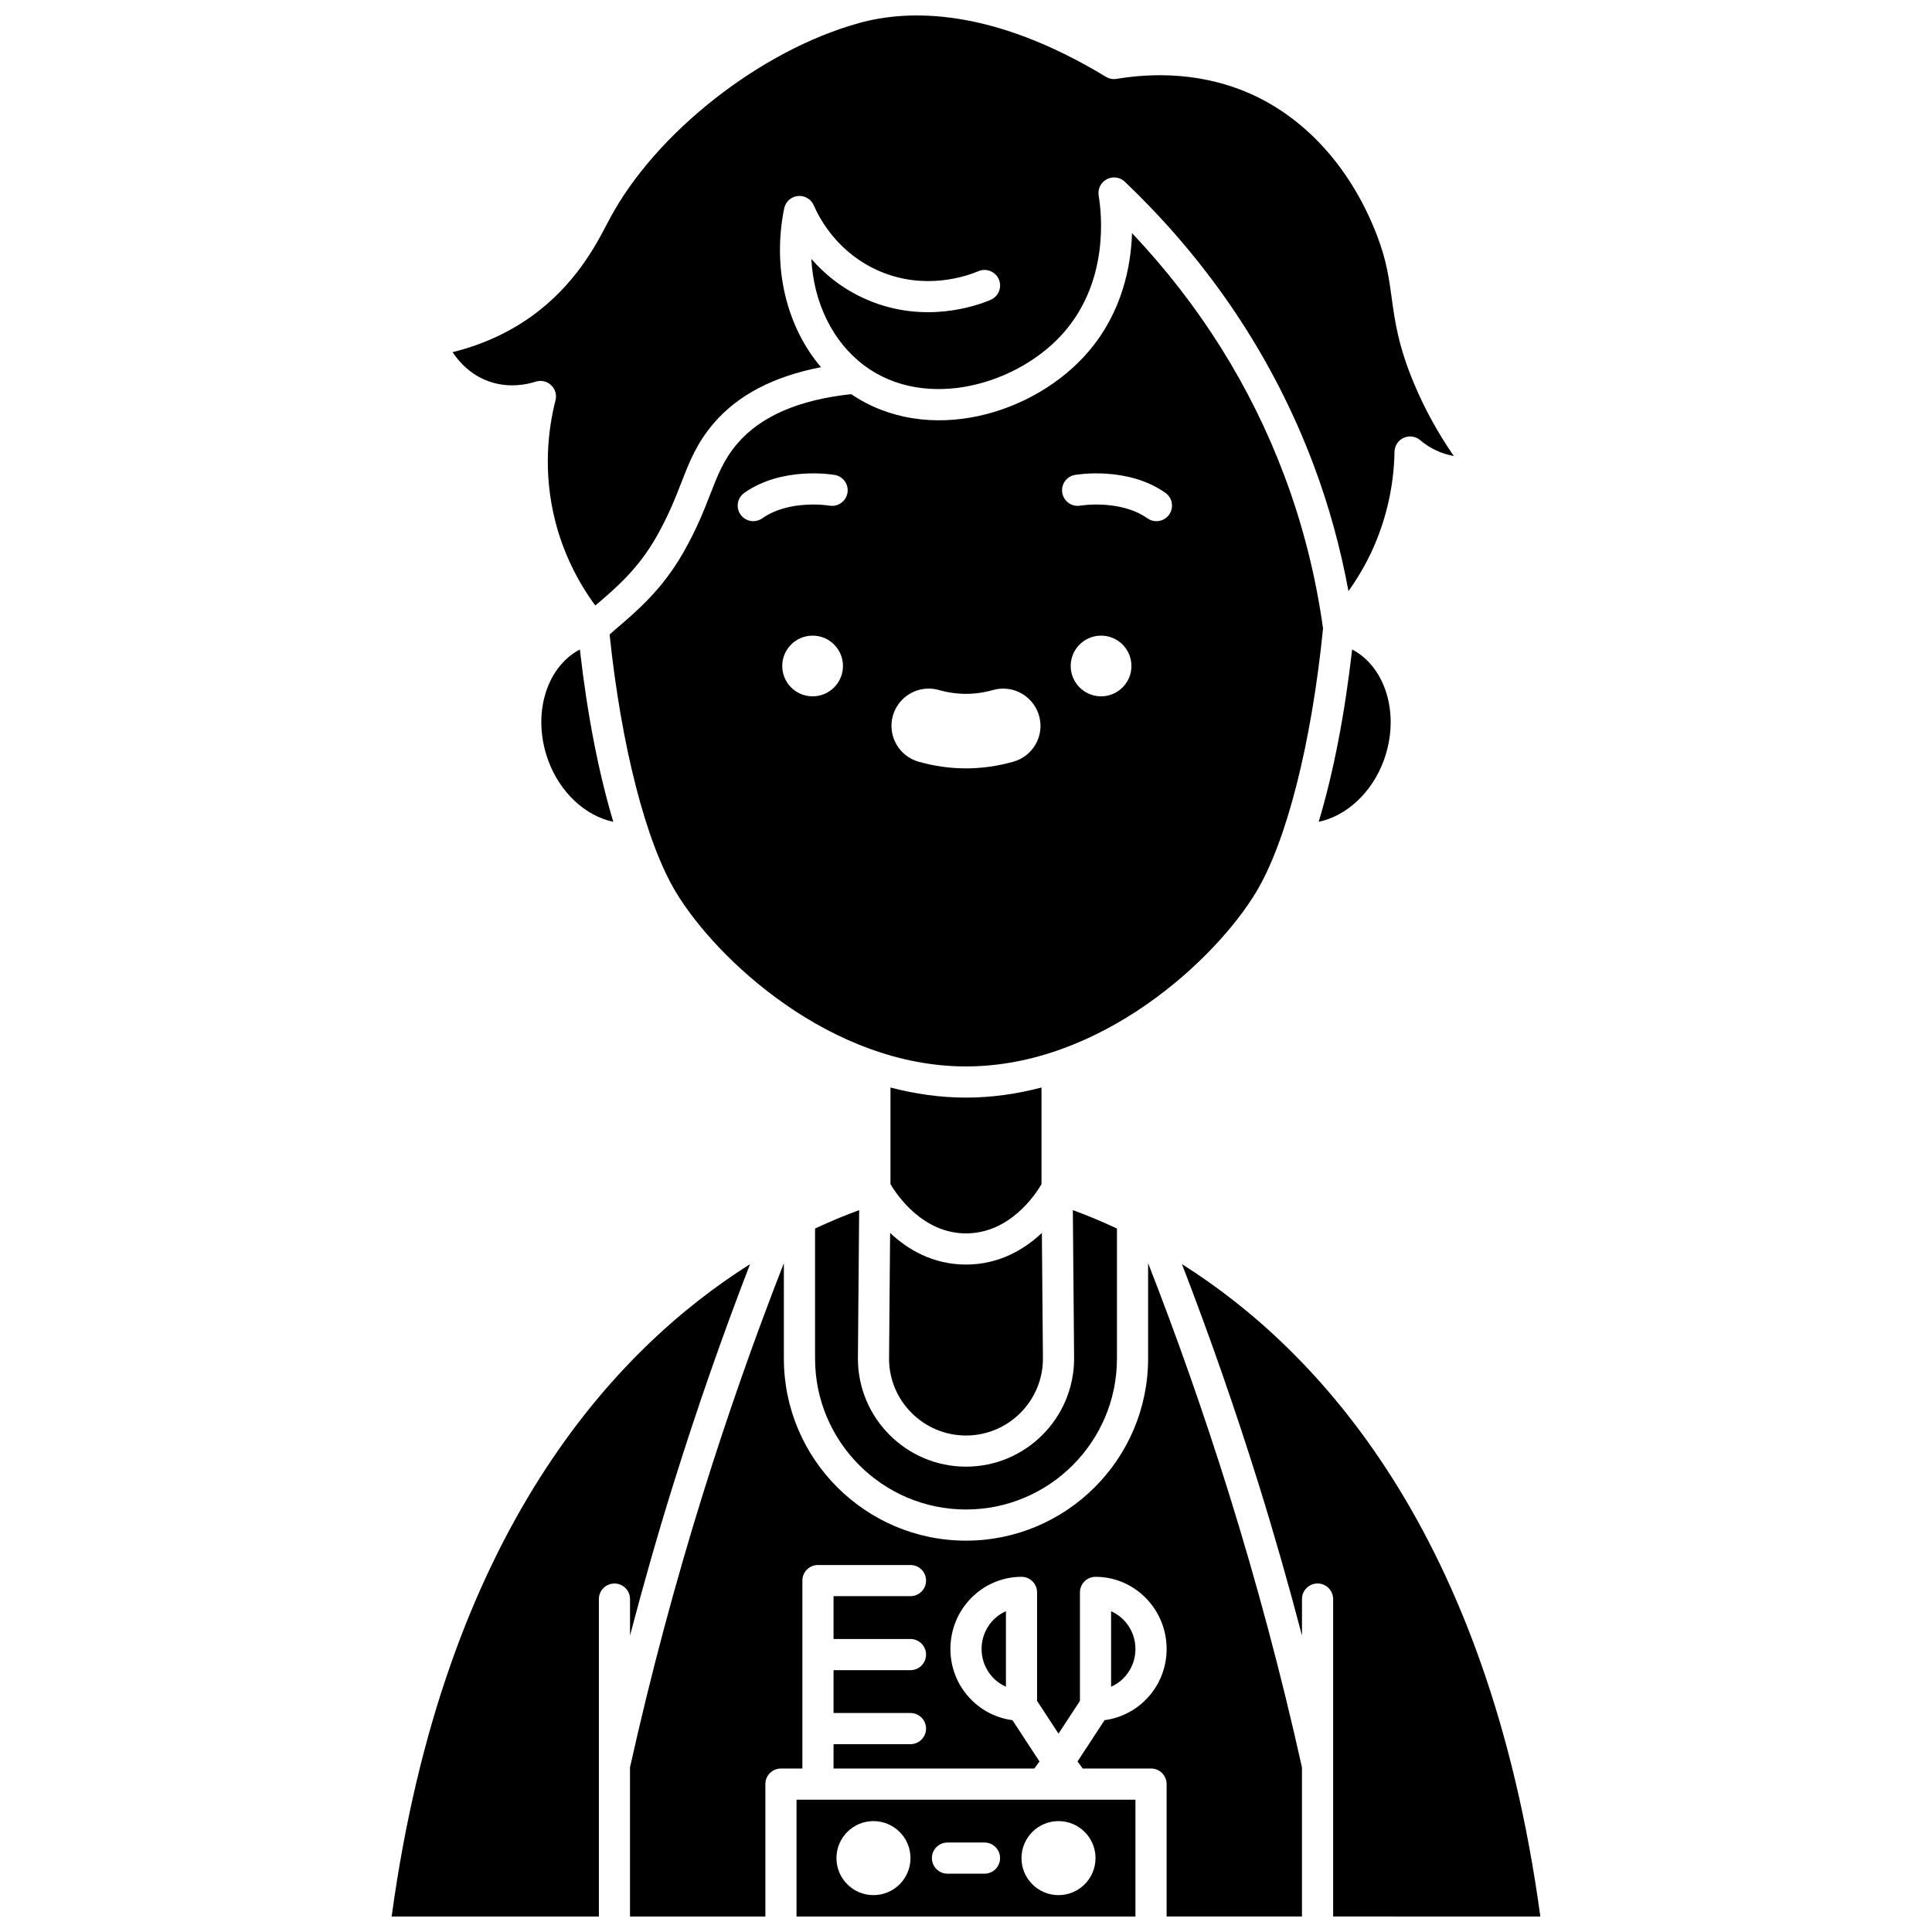 <?xml version="1.0" encoding="UTF-8"?>
<!-- Uploaded to: ICON Repo, www.iconrepo.com, Generator: ICON Repo Mixer Tools -->
<svg width="800px" height="800px" version="1.1" viewBox="144 144 512 512" xmlns="http://www.w3.org/2000/svg">
 <defs>
  <clipPath id="e">
   <path d="m247 479h96v172.9h-96z"/>
  </clipPath>
  <clipPath id="d">
   <path d="m457 479h96v172.9h-96z"/>
  </clipPath>
  <clipPath id="c">
   <path d="m263 148.09h267v156.91h-267z"/>
  </clipPath>
  <clipPath id="b">
   <path d="m355 620h90v31.902h-90z"/>
  </clipPath>
  <clipPath id="a">
   <path d="m310 478h180v173.9h-180z"/>
  </clipPath>
 </defs>
 <path d="m510.7 345.56c4.414-12.004 0.617-24.715-8.371-29.445-1.965 17.316-5.016 32.902-8.863 45.672 7.277-1.52 14.074-7.617 17.234-16.227z"/>
 <g clip-path="url(#e)">
  <path d="m310.96 577.45c3.555-13.551 7.394-27.035 11.547-40.324 6.277-20.098 13.09-39.555 20.262-58.109-36.062 22.754-81.109 71.094-94.98 172.89h54.918v-84.129c0-2.281 1.848-4.129 4.129-4.129 2.285 0 4.129 1.852 4.129 4.129z"/>
 </g>
 <path d="m476.93 380.34c8.047-13.414 14.652-39.473 17.691-69.777-1.922-13.859-5.352-27.457-10.223-40.422-8.949-23.84-22.516-45.445-40.398-64.359-0.289 8.891-2.644 20.906-11.43 31.258-14.355 16.91-42.715 25.18-62.988 11.414-13.832 1.473-24.012 5.859-30.188 13.109-3.586 4.207-5.152 8.242-7.144 13.352-1.688 4.336-3.606 9.246-7.117 15.43-5.578 9.816-12.293 15.543-17.691 20.145-0.676 0.578-1.262 1.105-1.891 1.652 3.109 29.629 9.617 55.023 17.52 68.199 10.738 17.895 41.113 46.273 76.93 46.273 35.82 0 66.199-28.387 76.93-46.273zm-117.58-51.805c-4.441 0-8.047-3.602-8.047-8.043s3.602-8.043 8.047-8.043c4.449 0 8.047 3.602 8.047 8.043s-3.602 8.043-8.047 8.043zm4.453-50.539c-0.281-0.047-10.633-1.68-17.797 3.367-0.727 0.512-1.551 0.754-2.375 0.754-1.297 0-2.578-0.605-3.379-1.75-1.312-1.863-0.867-4.438 0.996-5.754 10.07-7.094 23.41-4.848 23.984-4.75 2.246 0.395 3.746 2.535 3.348 4.781-0.398 2.246-2.539 3.742-4.777 3.352zm48.762 67.859c-4.148 1.172-8.375 1.773-12.566 1.773s-8.418-0.594-12.57-1.773c-5.234-1.484-8.289-6.949-6.809-12.188 1.199-4.234 5.102-7.184 9.496-7.184 0.914 0 1.82 0.129 2.703 0.379 2.379 0.672 4.789 1.016 7.172 1.016 2.387 0 4.801-0.344 7.188-1.016 0.871-0.246 1.773-0.371 2.684-0.371 4.41 0 8.316 2.961 9.504 7.199 1.496 5.223-1.566 10.676-6.801 12.164zm23.23-17.32c-4.441 0-8.047-3.602-8.047-8.043s3.602-8.043 8.047-8.043c4.449 0 8.047 3.602 8.047 8.043 0.004 4.441-3.602 8.043-8.047 8.043zm18.047-48.168c-0.801 1.145-2.082 1.75-3.379 1.75-0.82 0-1.648-0.242-2.375-0.754-7.227-5.09-17.699-3.383-17.801-3.367-2.246 0.391-4.383-1.125-4.769-3.367-0.387-2.242 1.105-4.379 3.348-4.769 0.574-0.098 13.906-2.344 23.984 4.75 1.859 1.316 2.309 3.894 0.992 5.758z"/>
 <path d="m420.01 457.83v-25.625c-6.43 1.676-13.117 2.672-20.012 2.672-6.891 0-13.578-0.996-20.012-2.672v25.613c1.711 2.879 8.555 13.043 20.012 13.043 11.543 0 18.312-10.141 20.012-13.031z"/>
 <path d="m379.61 504.07c0 11.207 9.148 20.355 20.391 20.355 11.246 0 20.387-9.148 20.387-20.387l-0.281-33.297c-4.598 4.309-11.258 8.379-20.109 8.379-8.852 0-15.516-4.066-20.109-8.379z"/>
 <path d="m289.3 345.56c3.164 8.609 9.953 14.715 17.234 16.223-3.844-12.766-6.898-28.355-8.863-45.672-8.992 4.734-12.789 17.445-8.371 29.449z"/>
 <path d="m360 469.57v34.465c0 22.055 17.945 39.996 40.004 39.996s40-17.941 40-39.996v-34.465c-4.203-1.965-8.121-3.566-11.688-4.871l0.332 39.301c0 15.828-12.852 28.68-28.645 28.68s-28.648-12.852-28.648-28.645l0.332-39.336c-3.566 1.301-7.488 2.906-11.688 4.871z"/>
 <path d="m438.45 571v20c3.789-1.656 6.453-5.512 6.453-9.996 0-4.488-2.66-8.352-6.453-10.004z"/>
 <path d="m410.58 590.99v-20c-3.789 1.656-6.449 5.512-6.449 9.996s2.66 8.348 6.449 10.004z"/>
 <g clip-path="url(#d)">
  <path d="m552.21 651.9c-13.875-101.79-58.918-150.13-94.98-172.89 7.168 18.555 13.98 38.008 20.262 58.109 4.148 13.289 7.992 26.77 11.547 40.324v-9.676c0-2.281 1.848-4.129 4.129-4.129 2.285 0 4.129 1.852 4.129 4.129v84.129z"/>
 </g>
 <g clip-path="url(#c)">
  <path d="m273.82 245.16c5.144 1.734 9.801 0.734 12.125-0.016 1.438-0.457 3.008-0.105 4.102 0.922 1.094 1.031 1.543 2.578 1.168 4.035-1.895 7.391-3.438 18.988-0.004 32.262 2.047 7.918 5.668 15.484 10.555 22.109 0.102-0.086 0.211-0.176 0.312-0.27 5.16-4.402 11.008-9.387 15.875-17.941 3.211-5.66 5.012-10.273 6.602-14.348 2.18-5.606 4.066-10.438 8.555-15.707 6.418-7.531 16-12.492 28.465-14.891-9.164-10.773-12.965-26.398-9.754-42.09 0.359-1.766 1.824-3.098 3.621-3.277 1.766-0.191 3.5 0.812 4.215 2.469 1.594 3.684 6.481 12.754 17.449 17.453 12.094 5.184 23.09 1.305 26.184-0.004 2.082-0.891 4.523 0.086 5.418 2.184 0.891 2.102-0.086 4.527-2.188 5.418-3.844 1.637-17.566 6.457-32.66-0.004-6.57-2.816-11.391-6.879-14.844-10.852 0.594 11.539 5.598 21.961 14.035 28.262 16.391 12.25 41.207 4.992 53.223-9.172 11.535-13.582 9.715-30.887 8.883-35.871-0.293-1.75 0.57-3.496 2.141-4.328 1.57-0.836 3.492-0.57 4.781 0.656 22.594 21.531 39.43 46.793 50.055 75.086 4.051 10.785 7.113 21.996 9.227 33.418 3.051-4.309 5.633-8.918 7.586-13.871 2.914-7.387 4.469-15.148 4.613-23.074 0.031-1.598 0.98-3.035 2.438-3.691 1.461-0.652 3.164-0.41 4.379 0.629 1.609 1.375 4.309 3.184 8.02 4.016 0.289 0.066 0.582 0.121 0.871 0.172-4.172-6.027-7.68-12.414-10.477-19.059-4.238-10.066-5.129-16.605-5.992-22.926-0.695-5.07-1.348-9.859-3.863-16.418-6.535-17.055-17.984-30.188-32.246-36.98-13.777-6.562-27.605-6.094-36.77-4.559-0.984 0.16-1.977-0.027-2.828-0.539-30.293-18.355-52.289-17.895-65.41-14.262-26.109 7.219-53.914 29.047-66.113 51.898l-0.711 1.355c-2.981 5.699-8.523 16.309-20.152 24.582-6.098 4.336-13.066 7.488-20.773 9.395 1.871 2.809 5.008 6.184 9.891 7.828z"/>
 </g>
 <g clip-path="url(#b)">
  <path d="m355.09 651.9h89.812v-30.965h-89.812zm69.426-25.289c5.418 0 9.809 4.391 9.809 9.809s-4.391 9.809-9.809 9.809-9.809-4.391-9.809-9.809c0.004-5.418 4.391-9.809 9.809-9.809zm-29.422 5.676h9.809c2.285 0 4.129 1.852 4.129 4.129 0 2.281-1.848 4.129-4.129 4.129h-9.809c-2.285 0-4.129-1.852-4.129-4.129 0-2.281 1.848-4.129 4.129-4.129zm-19.613-5.676c5.418 0 9.809 4.391 9.809 9.809s-4.391 9.809-9.809 9.809-9.809-4.391-9.809-9.809 4.391-9.809 9.809-9.809z"/>
 </g>
 <g clip-path="url(#a)">
  <path d="m448.26 478.75v25.281c0 26.609-21.648 48.258-48.262 48.258-26.609 0-48.266-21.645-48.266-48.258v-25.281c-7.574 19.352-14.758 39.73-21.352 60.836-7.453 23.871-13.984 48.359-19.426 72.793v39.52h35.875v-35.094c0-2.281 1.848-4.129 4.129-4.129h5.68v-49.805c0-2.281 1.848-4.129 4.129-4.129h24.516c2.285 0 4.129 1.852 4.129 4.129 0 2.281-1.848 4.129-4.129 4.129h-20.387v11.352h20.387c2.285 0 4.129 1.852 4.129 4.129 0 2.281-1.848 4.129-4.129 4.129h-20.387v11.355h20.387c2.285 0 4.129 1.852 4.129 4.129 0 2.281-1.848 4.129-4.129 4.129h-20.387v6.449h53.203c0.449-0.629 0.914-1.242 1.379-1.859l-7.164-10.949c-9.25-1.211-16.449-9.164-16.449-18.871 0-10.543 8.453-19.117 18.84-19.117 2.285 0 4.129 1.852 4.129 4.129v28.75l5.68 8.676 5.68-8.676v-28.75c0-2.281 1.848-4.129 4.129-4.129 10.391 0 18.844 8.578 18.844 19.117 0 9.707-7.199 17.664-16.449 18.871l-7.164 10.949c0.465 0.617 0.93 1.23 1.379 1.859h18.102c2.285 0 4.129 1.852 4.129 4.129v35.094h35.871v-39.52c-5.438-24.434-11.973-48.926-19.426-72.793-6.59-21.098-13.777-41.48-21.348-60.832z"/>
 </g>
</svg>